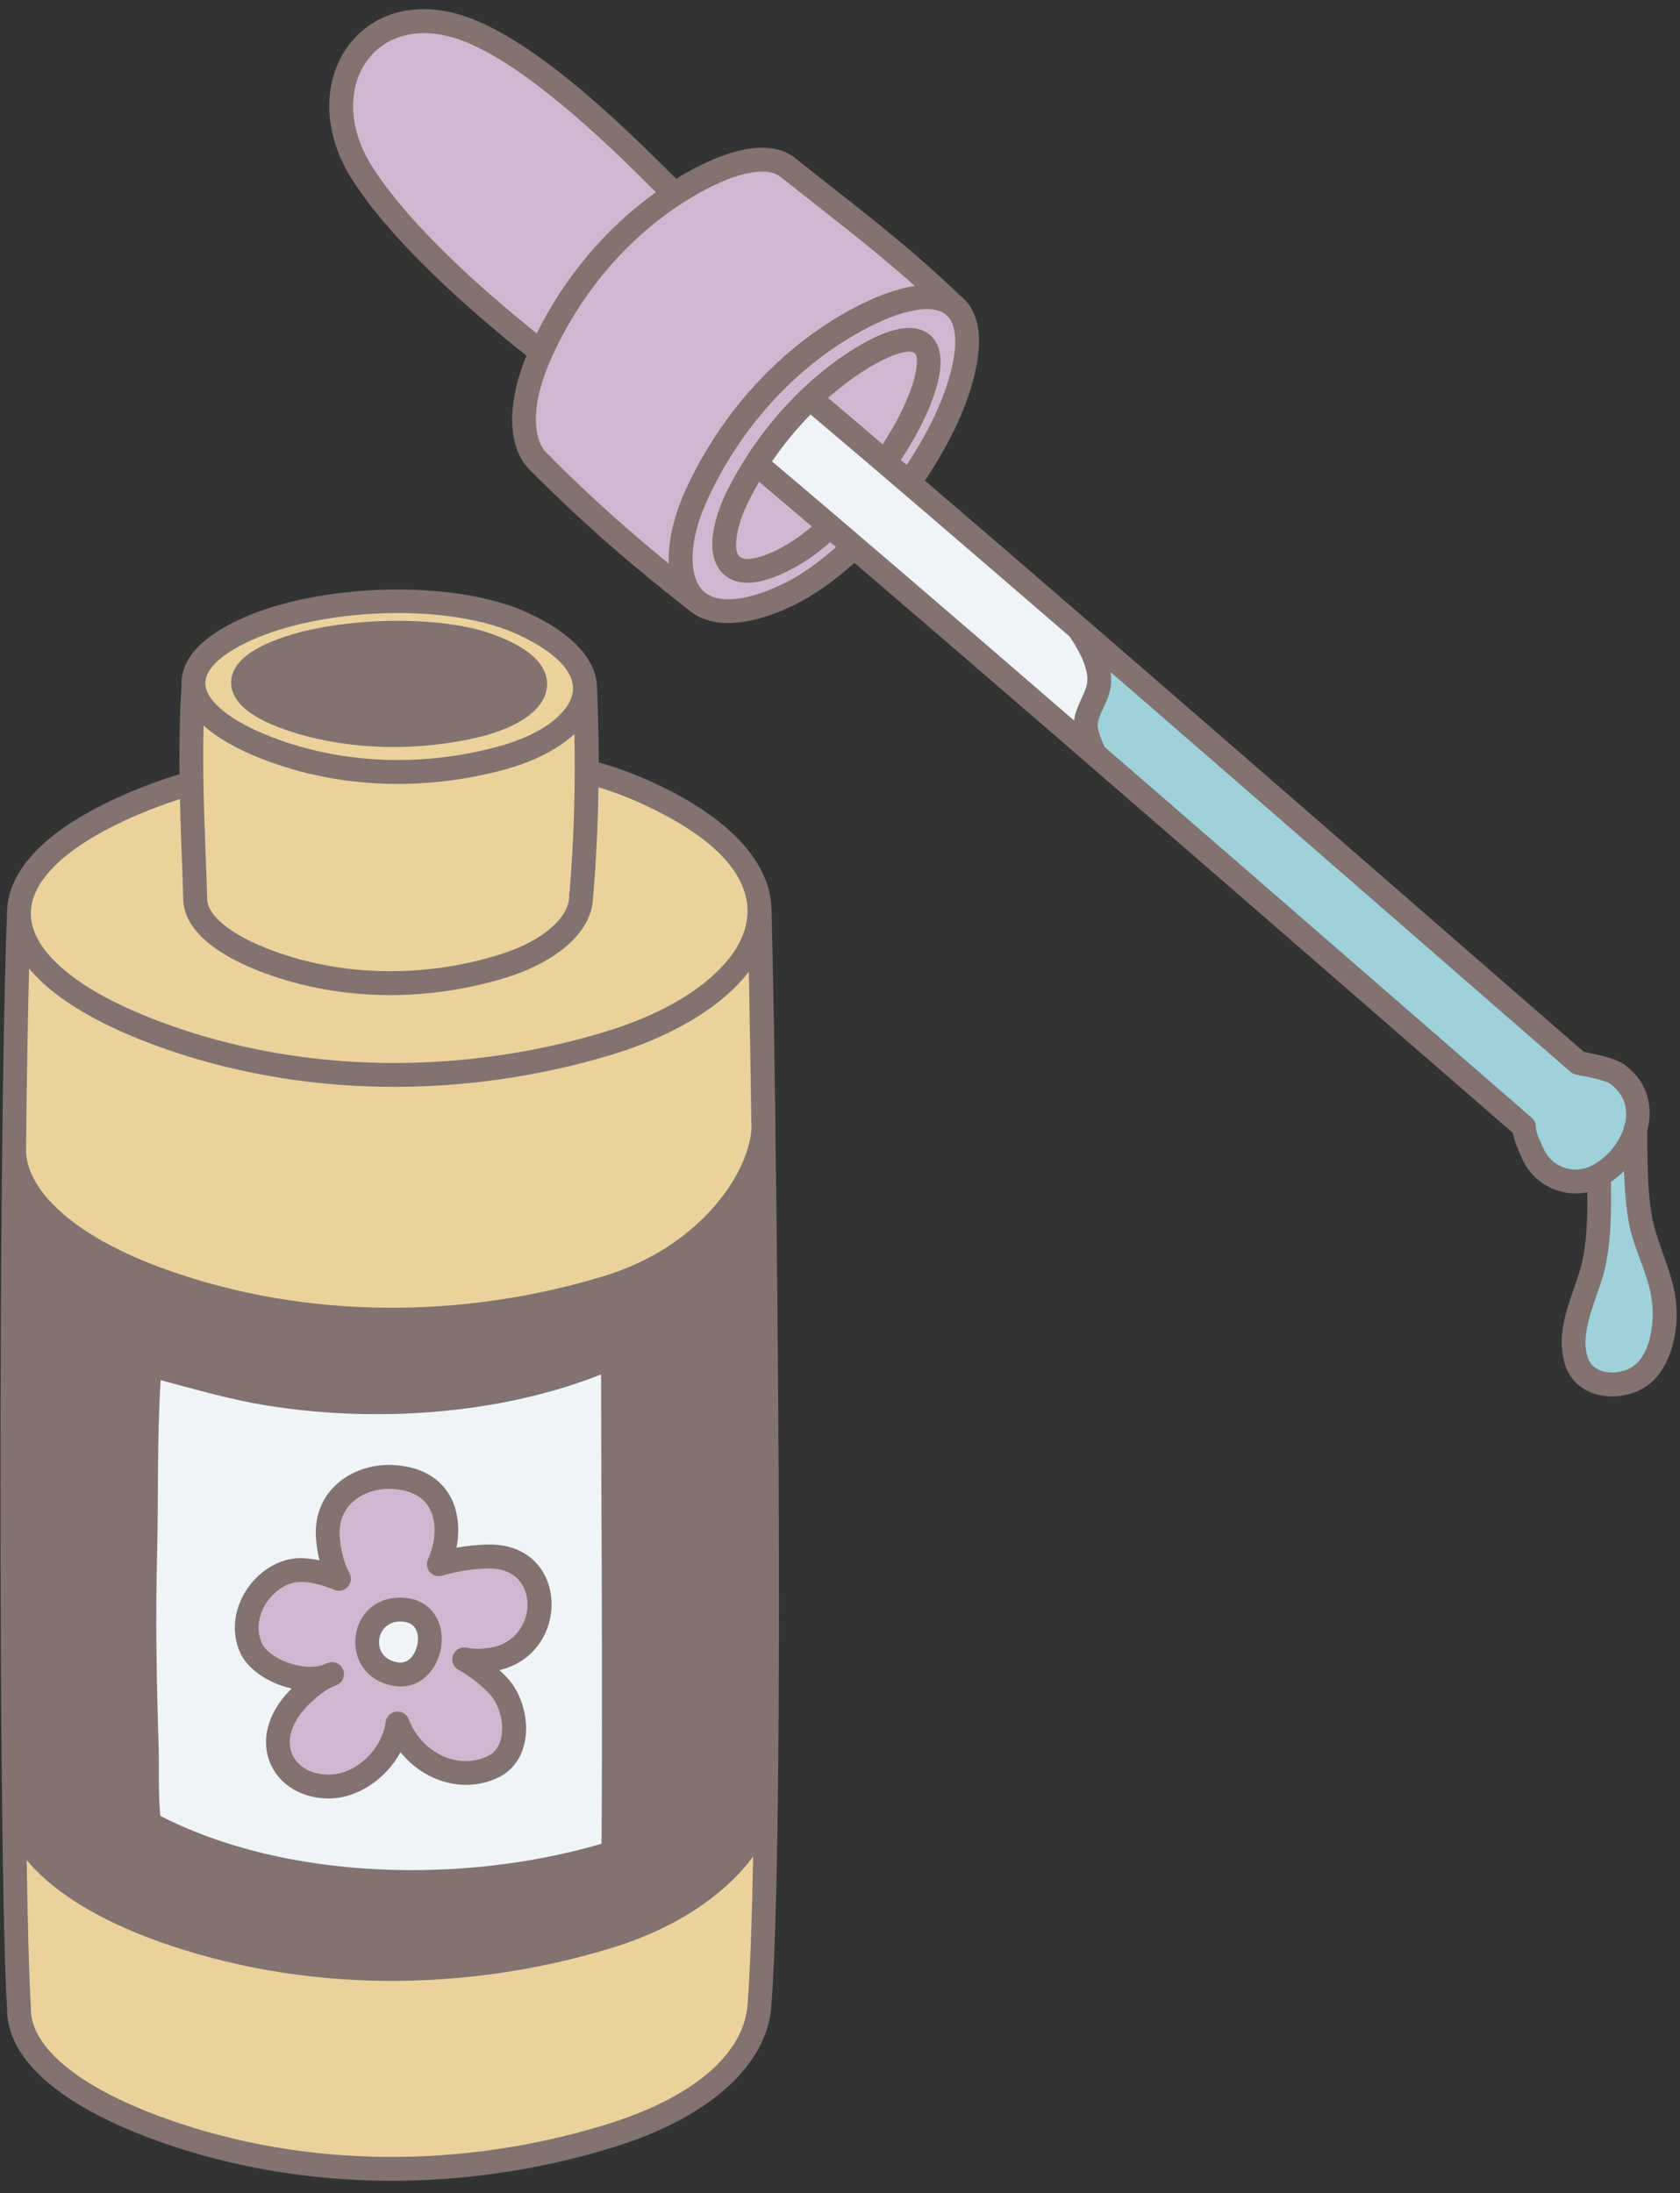 <?xml version="1.0" encoding="UTF-8"?><svg xmlns="http://www.w3.org/2000/svg" xmlns:xlink="http://www.w3.org/1999/xlink" height="503.3" preserveAspectRatio="xMidYMid meet" version="1.0" viewBox="-0.1 -2.1 385.6 503.3" width="385.6" zoomAndPan="magnify"><rect x="-0.1" y="-2.1" width="385.6" height="503.3" fill="#333333" stroke="none"/><g id="change1_1"><path d="M177.87,257.28c0.64,45.7,1.12,107.52,0.58,152.47v0.3c-0.25,20.92-0.73,38.15-1.51,48.37l-0.03,0.36 c0,0.06-0.01,0.12-0.02,0.18c-1.24,12.19-12.83,24.59-36.64,31.87c-33.67,10.28-70.95,10.34-104.14-1.57 c-13.49-4.84-23.15-10.64-28.69-16.76c-4.03-4.45-5.98-9.13-5.91-13.82c-0.51-8.21-0.89-25.29-1.14-47.03v-0.27 c-0.49-42.46-0.49-102.56,0.02-149.12l0.01-0.19c0.24-22.59,0.62-41.98,1.11-54.58c0-4.62,1.96-9.28,6.17-13.8 c4.49-4.83,11.68-9.57,21.77-13.88c3.63-1.56,7.53-2.97,11.65-4.25c-0.08-6.51,0.02-13.19,0.47-20.26l0.01-0.09 c-0.16-2.97,0.99-5.98,3.76-8.84c2.52-2.61,6.51-5.14,12.11-7.41c17.61-7.13,47.14-8.13,63.91-0.29 c10.67,4.98,15.07,10.92,15.53,16.22c0.02,0.31,0.04,0.61,0.04,0.91c0.23,5.72,0.38,11.34,0.39,17.07c3.91,1.12,7.6,2.44,11.02,3.96 c19.21,8.51,27.53,18.67,28.53,28.12c0.06,0.52,0.09,1.03,0.1,1.55l0.01,0.04c0.28,10.86,0.62,28.9,0.92,50.57L177.87,257.28z M379.63,279.55c-1.69-6.03-1.62-15.87-1.63-22.15c1.37-5.33,0.19-11.01-4.97-14.98c-2.22-1.71-6.69-2.5-9.61-3.14 c-12.76-11.02-66.09-57.62-114.18-99.19l-0.08-0.07c-13.01-11.25-25.63-22.13-36.97-31.83c4.5-6.68,8.07-13.62,10.15-19.93 c1.89-5.73,2.53-10.41,2.17-14.02c-0.39-3.95-1.94-6.78-4.32-8.58l-0.07-0.07c-12.62-12.16-24.83-21.11-37.39-31.16l-0.16-0.14 c-2.12-1.73-4.96-2.62-8.49-2.48c-4.45,0.18-10.16,2.06-16.77,5.81c-0.74,0.42-1.48,0.86-2.21,1.31 c-4.87-4.83-14.85-14.97-25.72-23.6c-8.38-6.65-17.31-12.37-24.91-14.34C92.61-2.11,83.3,2.38,78.66,10.18 c-4.53,7.62-4.63,18.66,2.27,29.26c9.13,14.04,26.06,29.15,39.81,40.09c-2.77,6.66-3.81,13.04-3.05,18.06 c0.53,3.54,1.94,6.46,4.16,8.51c12.77,12.8,24.06,22.38,36.27,31.9c0.23,0.19,0.47,0.38,0.72,0.56c4.34,3.08,11.71,3.56,22.42-1.36 c4.9-2.25,9.93-5.79,14.74-10.13c52.92,45.28,134.19,116.2,151.11,130.81c0.37,1.92,1.36,4.14,2.04,5.72 c2.62,6.06,8.97,9.17,15.08,7.92c0.07,5.62-0.13,12.06-1.47,17.06c-0.88,3.28-2.35,6.77-3.33,10.31c-1.12,4.06-1.59,8.19-0.32,12.2 c1.31,4.14,4.71,6.47,8.62,7.11c3.63,0.59,7.66-0.33,10.52-2.49c4.04-3.06,5.91-8.75,6.37-13.59 C385.45,293.37,381.86,287.52,379.63,279.55z" fill="#827270"/></g><g id="change2_1"><path clip-rule="evenodd" d="M98.09,355.88l0.05-0.13c1.69-3.79,2.25-8.56,0.17-12 c-1.31-2.16-3.71-3.66-7.43-4.08c-6.26-0.71-12.65,2.7-13.02,9.31c-0.17,3.02,0.78,7.36,2.23,9.89l0.14,0.3 c0.09,0.21,0.15,0.42,0.18,0.63l0.03,0.4v0.1c-0.01,0.22-0.04,0.43-0.09,0.65l-0.17,0.44l-0.2,0.36l-0.27,0.34l-0.3,0.28l-0.34,0.23 l-0.31,0.15c-0.2,0.09-0.41,0.14-0.62,0.18l-0.4,0.04l-0.11-0.01c-0.21-0.01-0.43-0.03-0.64-0.09l-0.32-0.11 c-2.48-1.02-6.15-2.14-8.83-1.73c-2.86,0.43-5.44,2.46-7.03,5.08c-1.56,2.59-2.15,5.81-0.84,8.81c0.9,2.04,3.44,3.68,6.26,4.64 c2.61,0.9,5.54,1.22,7.92,0.39c0.37-0.18,0.72-0.32,1.03-0.42l0.27-0.09l0.4-0.07l0.16-0.01c0.42-0.02,0.82,0.06,1.19,0.22 c0.37,0.16,0.71,0.4,0.98,0.71l0.2,0.27l0.13,0.22l0.18,0.38l0.08,0.26l0.07,0.4l0.01,0.16c0.02,0.42-0.06,0.82-0.22,1.19 c-0.16,0.37-0.4,0.71-0.71,0.98l-0.27,0.2l-0.22,0.13l-0.13,0.07c-0.41,0.2-0.84,0.38-1.27,0.53c-2.47,1.22-6.46,4.5-8.38,8.07 c-1.65,3.08-1.61,6.06-0.19,8.28c1.45,2.27,4.23,3.68,7.67,3.74c6.31,0.12,12.43-5.67,13.31-12.11l0.03-0.18 c0.08-0.38,0.23-0.74,0.46-1.04l0.19-0.24c0.25-0.28,0.56-0.51,0.92-0.67l0.41-0.14l0.44-0.08l0.4-0.01l0.43,0.06 c0.38,0.08,0.74,0.23,1.04,0.46l0.24,0.19c0.28,0.25,0.51,0.56,0.67,0.92l0.07,0.17c2.59,7.02,10.57,11.75,17.86,8.55 c2.49-1.09,3.45-3.52,3.55-6.03c0.11-2.88-0.88-5.95-2.51-7.93c-1.63-1.97-5.21-4.8-7.45-5.94l-0.36-0.22l-0.31-0.26l-0.13-0.14 l-0.24-0.32l-0.22-0.41l-0.11-0.29l-0.09-0.39l-0.03-0.47l0.04-0.4l0.1-0.39l0.16-0.38l0.22-0.36l0.26-0.32l0.14-0.13l0.32-0.24 l0.41-0.22l0.3-0.11l0.39-0.09l0.47-0.03l0.4,0.04l0.09,0.02c1.78,0.37,3.48,0.3,5.32,0.02c10.91-1.64,11.9-17.47,0.81-18.17 c-2.77-0.18-7.77,0.41-11.69,1.61l-0.41,0.09l-0.44,0.03l-0.41-0.03l-0.39-0.1l-0.39-0.16l-0.17-0.09c-0.19-0.12-0.36-0.25-0.52-0.4 l-0.25-0.28c-0.13-0.17-0.24-0.36-0.33-0.56l-0.16-0.44l-0.07-0.41l-0.01-0.44l0.06-0.4L98.09,355.88L98.09,355.88z M91.62,364.55 c-8.76,0.08-12.24,9.01-9,15.04c1.37,2.55,3.92,4.65,7.86,5.25c4.81,0.72,8.46-2.32,10.02-6.43c1.34-3.54,1-7.75-1.24-10.55 C97.7,365.91,95.24,364.52,91.62,364.55L91.62,364.55z M208.01,104.6c4.03-6.07,7.25-12.34,9.14-18.06 c1.58-4.82,2.22-8.74,1.92-11.77c-0.23-2.32-1.01-4.03-2.49-4.97c-1.64-1.04-3.94-1.18-6.77-0.68c-3.41,0.6-7.45,2.17-12.02,4.66 c-15.6,8.49-28.04,22.54-35.45,38.64c-2.73,5.92-3.97,11.62-3.32,16.04c0.35,2.42,1.27,4.41,2.98,5.63 c1.47,1.04,3.47,1.49,5.99,1.33c3-0.18,6.64-1.21,10.97-3.2c4.27-1.96,8.62-5.02,12.83-8.75l-1.34-1.14 c-2.61,2.26-5.23,4.17-7.75,5.58c-4.38,2.46-7.88,3.56-10.51,3.72c-2.29,0.13-4.08-0.4-5.44-1.33c-2.03-1.4-3.23-3.8-3.35-7.01 c-0.13-3.64,1.2-8.54,3.88-13.73c1.17-2.26,2.46-4.48,3.84-6.65c0.03-0.04,0.06-0.09,0.08-0.13c6.23-9.69,14.51-18.3,23.96-24.36 c4.47-2.86,8.27-4.51,11.19-5.04c2.59-0.47,4.65-0.11,6.16,0.79c1.69,1.01,2.86,2.73,3.19,5.28c0.35,2.67-0.31,6.58-2.37,11.68 c-1.56,3.84-3.87,8.09-6.66,12.33L208.01,104.6L208.01,104.6z M179.17,38.58l-0.06-0.04c-1.55-1.26-3.82-1.5-6.64-1.06 c-3.49,0.56-7.69,2.21-12.44,4.91c-14.79,8.39-26.48,21.93-33.44,37.4l0,0c-0.22,0.47-0.42,0.94-0.62,1.41 c-2.46,5.74-3.53,11.26-2.88,15.57c0.36,2.39,1.25,4.38,2.87,5.64c0.24,0.19,0.43,0.41,0.59,0.65c9.41,9.38,18.03,17,26.86,24.19 c-0.23-4.94,1.11-10.94,3.95-17.13c7.9-17.16,21.18-32.12,37.81-41.17c5.66-3.08,10.64-4.84,14.73-5.4 c-10.24-9.15-20.29-16.63-30.57-24.86C179.27,38.67,179.22,38.63,179.17,38.58L179.17,38.58z M174.14,108.47 c-0.7,1.19-1.37,2.4-1.99,3.62c-1.83,3.53-2.98,6.88-3.23,9.63c-0.17,1.83-0.11,3.34,0.94,4.07c0.69,0.47,1.67,0.48,2.95,0.27 c1.93-0.33,4.32-1.28,7.22-2.91c2.02-1.14,4.12-2.64,6.21-4.41l-4.82-4.1c-1.67-1.42-3.35-2.84-5.02-4.26L174.14,108.47 L174.14,108.47z M202.49,99.88c2.41-3.72,4.41-7.42,5.78-10.8c1.35-3.34,2.04-6.01,2.07-8.03c0.01-1.04-0.04-1.83-0.63-2.19 c-0.8-0.48-1.98-0.27-3.49,0.17c-2.24,0.64-4.96,1.99-8.08,3.99c-2.86,1.83-5.59,3.91-8.19,6.19l2.54,2.15 c1.68,1.42,3.36,2.84,5.03,4.26L202.49,99.88L202.49,99.88z M150.46,42.02c-5.04-5.04-14.36-14.38-24.46-22.39 c-7.72-6.13-15.88-11.51-22.89-13.33c-9.03-2.36-16.22,0.76-19.74,6.69c-3.64,6.12-3.38,14.96,2.16,23.47 c8.61,13.25,24.43,27.43,37.57,37.95C129.44,61.63,138.85,50.29,150.46,42.02L150.46,42.02z" fill="#CFB8CF" fill-rule="evenodd"/></g><g id="change3_1"><path clip-rule="evenodd" d="M172.77,423.95c-6.12,8.34-17.08,16.29-32.52,21.01 c-33.67,10.28-70.95,10.34-104.14-1.57c-13.48-4.84-23.25-10.99-29.07-17.44c-0.36-0.39-0.69-0.79-1.02-1.19 c0.24,15.21,0.56,27.04,0.95,33.49c0.01,0.13,0.02,0.26,0.02,0.39c-0.09,3.48,1.49,6.89,4.49,10.2 c5.09,5.62,14.06,10.82,26.48,15.27c32.09,11.52,68.14,11.43,100.69,1.48c21.13-6.46,31.96-16.72,32.83-27.53 C172.07,450.28,172.49,438.42,172.77,423.95L172.77,423.95z M6.58,220.15c-0.3,11.52-0.54,25.96-0.72,42.01 c0.18,3.76,2,7.49,5.22,11.1c5.36,6,14.45,11.51,26.87,15.97c32.09,11.52,68.14,11.43,100.69,1.49 c21.22-6.48,32.83-22.7,33.74-33.59c-0.19-13.88-0.41-26.26-0.61-36.22c-0.32,0.43-0.66,0.85-1.02,1.27 c-6.26,7.39-17.14,13.78-30.67,17.84c-33.71,10.12-71,10.01-104.13-2.07c-12.32-4.48-21.42-9.74-27.09-15.3 C8.04,221.82,7.27,220.99,6.58,220.15L6.58,220.15z M137.26,178.57c-0.11,8.02-0.48,16.36-1.25,25.53c-0.14,3.02-1.45,5.98-3.8,8.68 c-3.42,3.91-9.16,7.32-16.26,9.51c-17.83,5.47-37.57,5.45-55.13-0.99c-7.13-2.62-12.26-5.76-15.27-9.03 c-2.39-2.6-3.55-5.34-3.6-8.07v-0.22c-0.22-7.66-0.57-15.11-0.76-22.69c-3.37,1.09-6.59,2.28-9.6,3.57 c-9.21,3.94-15.82,8.17-19.92,12.58c-3.62,3.89-5.18,7.84-4.56,11.79c0.51,3.25,2.45,6.42,5.59,9.51 c5.24,5.14,13.73,9.91,25.13,14.07c32.04,11.67,68.09,11.75,100.69,1.97c12.34-3.71,22.36-9.39,28.07-16.13 c3.46-4.08,5.29-8.53,4.81-13.11c-0.87-8.18-8.68-16.32-25.3-23.69C143.33,180.61,140.37,179.53,137.26,178.57L137.26,178.57z M46.63,164.42c-0.36,13.73,0.43,26.23,0.81,39.4v0.27c0.03,2,1.32,3.89,3.48,5.74c2.68,2.31,6.66,4.44,11.79,6.32 c16.45,6.03,34.94,6.03,51.63,0.9c5.97-1.84,10.87-4.58,13.74-7.88c1.59-1.82,2.53-3.78,2.46-5.83c-0.01-0.3,0.03-0.59,0.11-0.87 c1.07-13.24,1.31-24.74,1.09-36.13c-3.61,3.37-9.06,6.23-15.62,8.06c-18.19,5.07-38.19,4.6-55.84-2.23 C54.27,169.84,49.7,167.18,46.63,164.42L46.63,164.42z M59.47,144.04c16.41-6.64,43.92-7.71,59.54-0.41 c4.31,2.02,7.44,4.12,9.53,6.29c1.75,1.82,2.71,3.63,2.86,5.44c0.18,2.09-0.74,4.08-2.36,5.91c-2.96,3.36-8.1,6.09-14.38,7.84 c-17.07,4.76-35.84,4.35-52.4-2.06c-4.86-1.88-8.67-3.96-11.33-6.17c-2.21-1.83-3.59-3.67-3.86-5.6c-0.24-1.74,0.56-3.43,2.19-5.11 C51.37,147.99,54.77,145.94,59.47,144.04L59.47,144.04L59.47,144.04z M65.44,143.97c-5.22,1.72-8.63,3.75-10.44,5.74 c-1.73,1.91-2.28,3.91-1.97,5.86c0.28,1.73,1.34,3.54,3.37,5.21c2.3,1.88,6.02,3.72,11.09,5.28c13.18,4.05,28.15,4.26,41.79,1.14 c5.69-1.3,10.29-3.45,12.98-5.91c2.37-2.16,3.42-4.63,3.18-7.09c-0.17-1.64-0.92-3.35-2.5-5.01c-1.82-1.92-4.92-3.87-9.63-5.62 C100.78,138.9,78.66,139.61,65.44,143.97L65.44,143.97L65.44,143.97z" fill="#EBD29C" fill-rule="evenodd"/></g><g id="change4_1"><path clip-rule="evenodd" d="M137.86,313.33c-23.66,9.35-52.22,11.13-77.07,7.07 c-8.14-1.33-16.06-3.64-24.01-5.76c-0.86,13.24-0.49,26.56-0.82,39.81c-0.37,14.53-0.14,28.99,0.33,43.52 c0.18,5.52-0.14,11.15,0.42,16.67c28.92,14.87,69.76,15.67,101.25,6.39C138.24,385.42,137.91,348.96,137.86,313.33L137.86,313.33z M73.23,356c-2.15-0.46-4.36-0.67-6.19-0.38c-4.38,0.67-8.46,3.64-10.89,7.67c-2.45,4.06-3.23,9.13-1.16,13.83 c1.41,3.2,5.09,6.11,9.49,7.62c0.77,0.27,1.56,0.49,2.36,0.66c-1.56,1.57-2.97,3.33-3.96,5.17c-2.76,5.13-2.36,10.1,0.01,13.81 c2.33,3.66,6.67,6.17,12.18,6.27c6.74,0.13,13.41-4.45,16.76-10.63c5.11,6.37,13.9,9.58,21.99,6.03c4.56-2.01,6.64-6.24,6.82-10.84 c0.16-4.23-1.36-8.72-3.76-11.63c-0.61-0.73-1.43-1.56-2.36-2.39c16.07-3.71,16.21-27.71-1.04-28.79c-2.16-0.14-5.47,0.11-8.8,0.69 c0.82-4.23,0.43-8.68-1.68-12.18c-2.04-3.4-5.67-6.04-11.51-6.69c-9.37-1.05-18.54,4.56-19.09,14.46 C72.29,350.83,72.61,353.49,73.23,356L73.23,356z M91.67,370.03c1.54-0.02,2.65,0.42,3.31,1.25c1.1,1.37,1.05,3.46,0.39,5.18 c-0.66,1.74-2.04,3.27-4.08,2.96c-1.89-0.29-3.19-1.19-3.86-2.43C85.94,374.19,87.6,370.07,91.67,370.03L91.67,370.03z M185.94,93.02c-3.25,3.31-6.22,6.94-8.84,10.78c17.74,14.97,43.22,36.88,69.33,59.46c0.03-0.28,0.07-0.56,0.13-0.84 c0.36-1.64,1.1-3.2,1.82-4.77c0.49-1.09,0.99-2.17,1.08-3.34c0.25-3.4-2.19-7.56-4.09-10.36 C222.78,124.44,201.4,106.07,185.94,93.02L185.94,93.02z" fill="#F0F4F8" fill-rule="evenodd"/></g><g id="change5_1"><path clip-rule="evenodd" d="M372.65,266.63c-0.92,0.93-1.93,1.77-3.01,2.49 c0.15,6.57,0.03,14.72-1.61,20.85c-0.88,3.3-2.36,6.8-3.34,10.36c-0.83,3.03-1.32,6.1-0.38,9.1c0.63,2.01,2.38,3.04,4.28,3.35 c2.18,0.36,4.62-0.16,6.33-1.46c2.86-2.16,3.89-6.32,4.22-9.74c0.77-7.98-2.76-13.27-4.8-20.56 C373.27,277.13,372.83,271.76,372.65,266.63L372.65,266.63z M254.79,152.12c0.14,0.89,0.18,1.76,0.13,2.59 c-0.13,1.82-0.79,3.53-1.56,5.22c-0.55,1.21-1.17,2.39-1.45,3.66c-0.19,0.87,0.02,1.79,0.31,2.71c0.33,1.06,0.8,2.09,1.23,3.04 c43.8,37.9,87.59,76.08,98.03,85.09l0.24,0.24c0.12,0.13,0.22,0.27,0.31,0.42l0.18,0.36l0.08,0.22c0.05,0.17,0.09,0.33,0.11,0.51 l0.02,0.34c0,1.5,1.14,3.54,1.74,4.93c1.88,4.36,7.03,6.14,11.23,3.89c3.24-1.74,5.97-4.91,7.14-8.32c0.03-0.37,0.14-0.73,0.31-1.04 c0.81-3.31,0.07-6.72-3.14-9.19c-0.62-0.48-1.54-0.78-2.51-1.06c-1.94-0.56-4.11-0.88-5.61-1.23l-0.39-0.12l-0.43-0.21l-0.33-0.23 l-0.06-0.06C349.31,234.34,300.97,192.11,254.79,152.12L254.79,152.12z" fill="#9ED1DA" fill-rule="evenodd"/></g></svg>